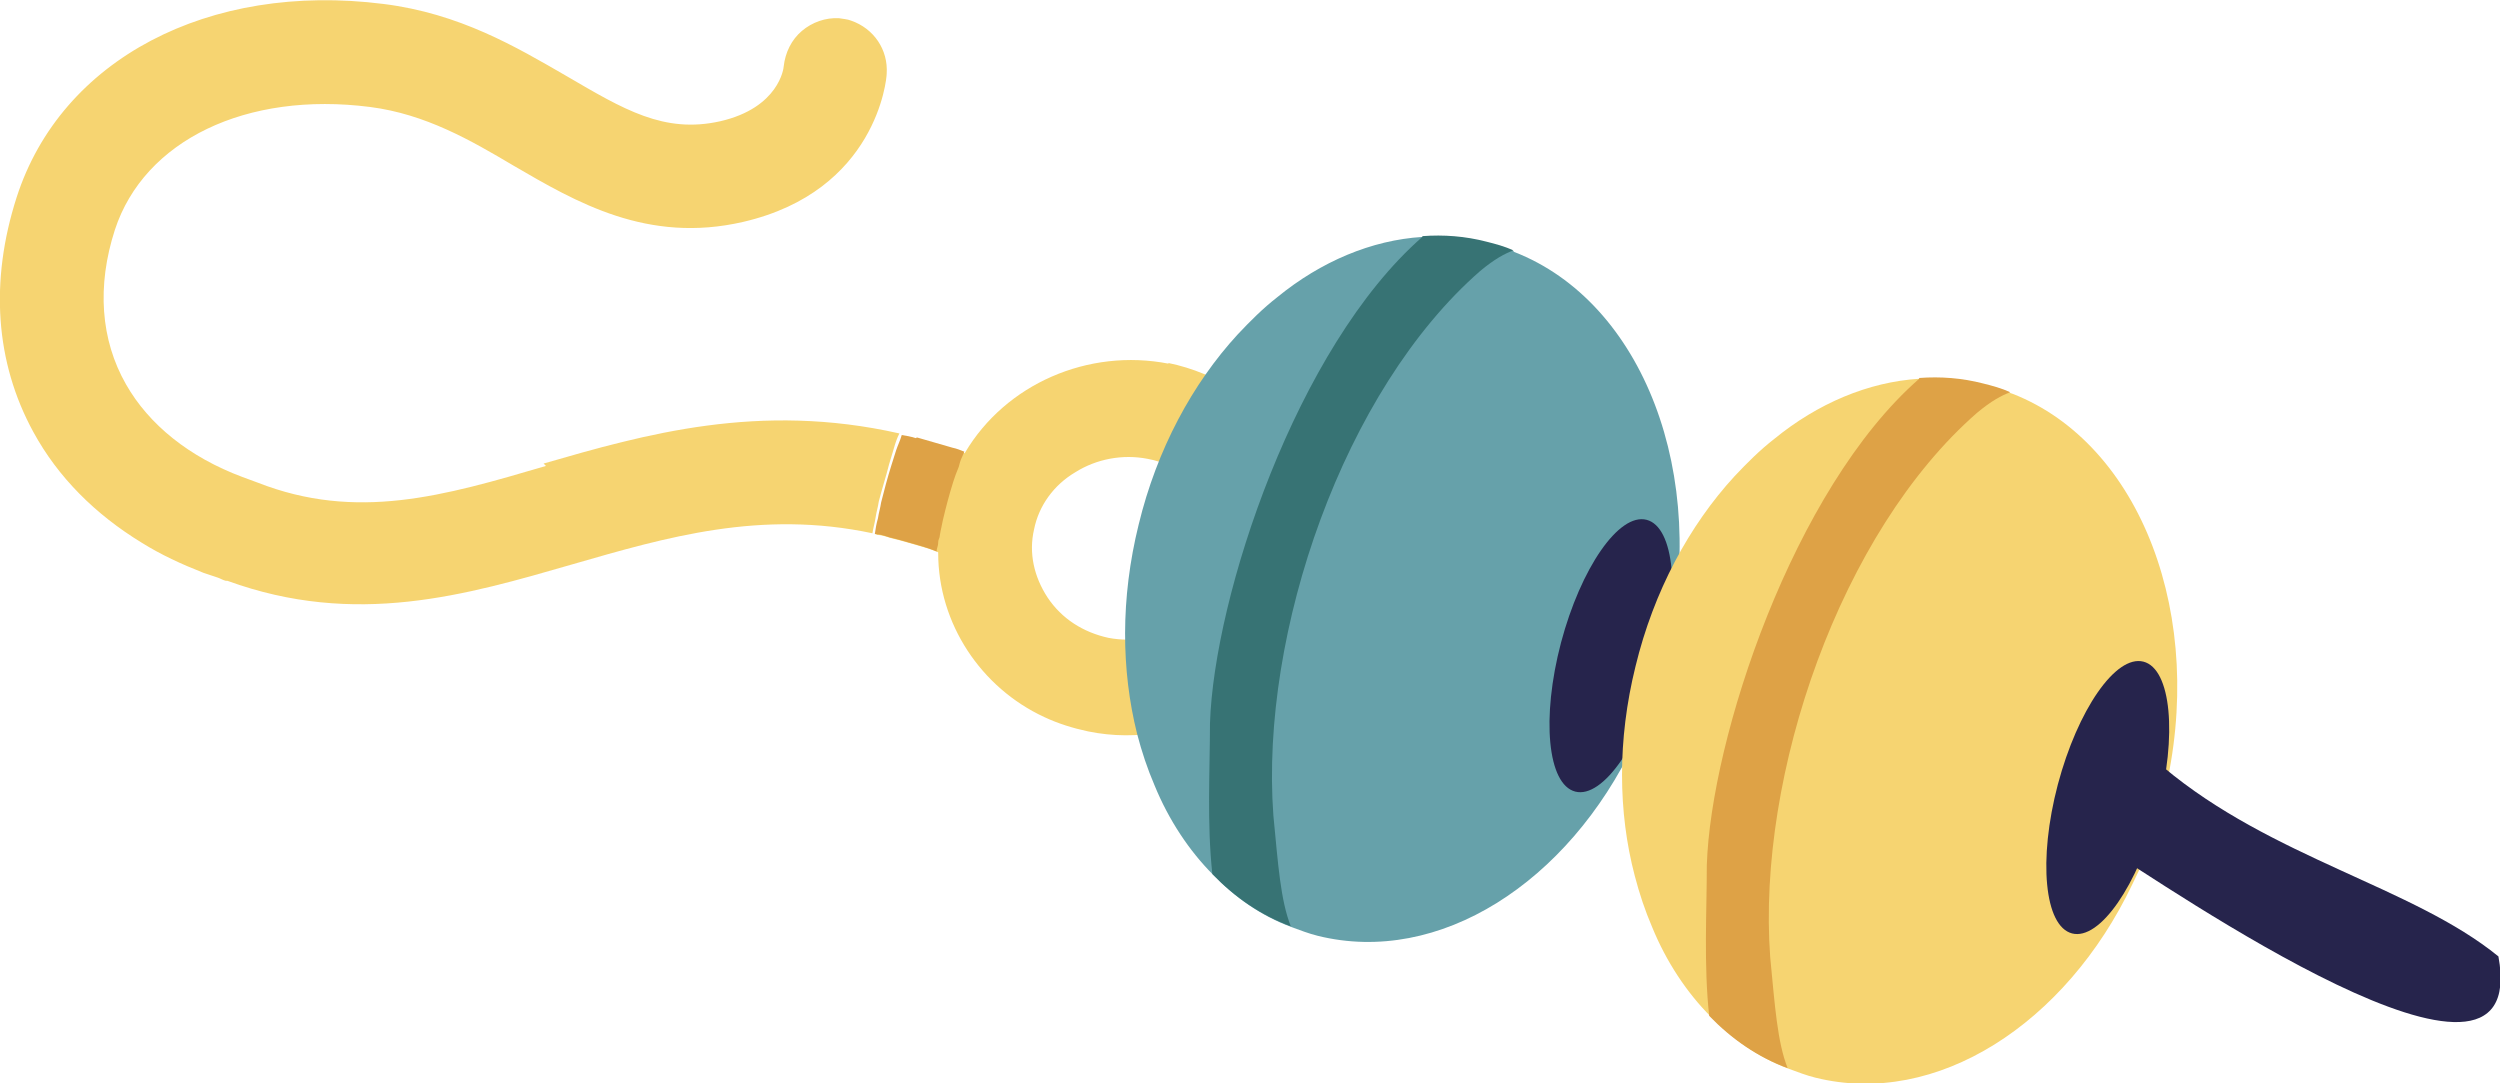 <?xml version="1.0" encoding="UTF-8"?>
<svg id="Laag_1" xmlns="http://www.w3.org/2000/svg" version="1.1" viewBox="0 0 315.5 136.7">
  <!-- Generator: Adobe Illustrator 29.8.2, SVG Export Plug-In . SVG Version: 2.1.1 Build 3)  -->
  <defs>
    <style>
      .st0 {
        fill: #dea246;
      }

      .st1 {
        fill: #26244c;
      }

      .st2 {
        fill: #66a1aa;
      }

      .st3 {
        fill: #f6d471;
      }

      .st4 {
        fill: #377374;
      }
    </style>
  </defs>
  <path class="st3" d="M147.5,45.9c-10.2-2-20.6,2.6-25.7,11.2-.1.2-.3.5-.4.7-.2.4-.4.7-.6,1.1-.2.4-.3.8-.5,1.2-.1.1-.2.4-.3.7,0,0,0,.2-.1.3-.4,1.1-.7,2.1-1,3.2,0,.4-.2.8-.2,1.2-.2.7-.2,1.4-.3,2.1,0,.3-.1.6,0,.9,0,0,0,0,0,.1,0,.3,0,.5,0,.7,0,.2,0,.3,0,.5,0,8.9,5.4,17,13.4,20.7,1.7.8,3.6,1.4,5.5,1.8,6.3,1.3,12.7,0,18.1-3.4,5.4-3.5,9.1-8.8,10.5-15.1,1.4-6.2.2-12.5-3.3-17.8-3.5-5.3-8.9-8.9-15.2-10.2ZM154.3,71.6c-.6,2.9-2.5,5.5-5.2,7.2-2.7,1.7-6,2.3-9.2,1.7-3.2-.7-5.9-2.4-7.7-5.1-1.7-2.6-2.4-5.6-1.7-8.6.6-3,2.5-5.6,5.2-7.2,2.7-1.7,6-2.3,9.1-1.7,1.1.2,2,.5,3,1,2,.9,3.6,2.3,4.8,4.1,1.8,2.6,2.4,5.6,1.7,8.6Z"/>
  <path class="st3" d="M68.9,58.8c-12.9,3.8-23.9,7-36.4,2.1l-1.9-.7h0c-6.7-2.5-11.8-6.6-14.7-11.7-3.2-5.6-3.7-12.4-1.4-19.5,3.7-11.3,16.6-17.5,32.2-15.5,7,.9,12.7,4.2,18.1,7.4,7.9,4.6,16.9,9.9,29,7.1,16.8-3.9,18.1-18,18.1-18.7.2-3-1.6-5.7-4.5-6.7-.5-.2-1-.2-1.5-.3-1.7-.1-3.4.5-4.7,1.6-1.3,1.1-2.1,2.7-2.3,4.5,0,.2-.6,5.2-8,6.9-7.1,1.6-12.2-1.5-19.4-5.7-6.4-3.7-13.5-7.9-23.1-9.1C26.3-2.3,7.7,7.5,2.1,24.9c-3.4,10.6-2.7,20.8,2.1,29.6,3.1,5.7,7.8,10.4,13.7,14,2.4,1.5,5,2.7,7.8,3.8h0s.9.3.9.3l.9.3c.3.1.6.3,1,.4,0,0,0,0,.1,0h.1c16.2,5.9,30.1,1.8,43.6-2.1,11.8-3.4,23.7-6.9,37.8-3.9.1-.7.3-1.3.4-2,.1-.7.3-1.3.4-2,.4-1.6.9-3.1,1.3-4.7.2-.7.4-1.3.6-2,.2-.7.4-1.3.7-1.9-17.7-4-32.1.1-44.9,3.8Z"/>
  <path class="st3" d="M120.9,59.1h-.2c-.4-.2-.8-.3-1.2-.5h-.3c-1.4-.5-2.7-.9-4-1.2-.7-.2-1.3-.3-2-.5-.2.6-.4,1.3-.6,2-.5,1.6-.9,3.1-1.3,4.7-.1.7-.3,1.3-.4,2,.6,0,1.2.3,1.8.4,1.4.3,2.7.8,4.2,1.2h0c.5.2,1,.4,1.6.6h.1c.7.3,1.4.5,2.1.8l3.3-8.3c-1-.4-2.1-.8-3-1.2h0Z"/>
  <path class="st3" d="M121.8,57.2s0,0-.1,0c-.5-.2-1-.4-1.5-.5-1.7-.5-3.1-.9-4.5-1.3-.6-.2-1.2-.3-1.8-.4-.2.7-.5,1.3-.7,1.9-.2.6-.4,1.3-.6,2,.7.1,1.4.3,2.2.5,1.3.3,2.6.7,3.9,1.1.5.1.9.3,1.4.4,0,0,.2,0,.3.1.3.2.7.3,1.1.4l-1.8,4.5c-.2,0-.4-.1-.5-.2h-.3c-.4-.3-.8-.4-1.2-.5-1.5-.5-2.9-.9-4.4-1.3-.6-.2-1.3-.3-1.9-.4-.1.7-.3,1.3-.4,2-.2.7-.3,1.3-.4,2,.6,0,1.2.2,1.8.4,1.3.3,2.6.7,4,1.1.7.2,1.3.4,2,.7,0,0,.2,0,.3.1.5.2,1,.4,1.5.6l1.9.8,4.8-12.1-1.9-.8c-1-.4-2-.8-3-1.1Z"/>
  <path class="st0" d="M115.6,55.3c-.6-.2-1.2-.3-1.8-.4-.2.7-.5,1.3-.7,1.9-.2.6-.4,1.3-.6,1.9-.5,1.6-.9,3.1-1.3,4.7-.1.7-.3,1.3-.4,2-.2.7-.3,1.3-.4,2,.6,0,1.2.2,1.8.4,1.3.3,2.6.7,4,1.1.7.2,1.3.4,2,.7,0-.4.2-.7.2-1.1,0,0,0,0,0-.1,0-.3.2-.5.2-.8.1-.7.3-1.4.4-2,.4-1.7.8-3.2,1.3-4.8.2-.6.4-1.2.7-1.9h0c.1-.4.2-.8.4-1.2.1-.2.2-.5.3-.7-.5-.2-1-.4-1.5-.5-1.7-.5-3.1-.9-4.5-1.3Z"/>
  <path class="st2" d="M191,31.7c-1.1-.5-2.2-.8-3.4-1.1-2.7-.7-5.4-.9-8.1-.7-6.4.4-12.8,3.1-18.3,7.6h0c-1.8,1.4-3.4,3-5,4.7-5.7,6.2-10.2,14.5-12.5,24-2.3,9.3-2.2,18.4-.2,26.4.6,2.3,1.3,4.4,2.2,6.5h0c1.8,4.4,4.4,8.3,7.4,11.3,2.8,2.9,6.1,5.2,9.9,6.6,1.1.4,2.1.8,3.3,1.1,15.3,3.8,31.6-6.7,40-24.4.4-.8.8-1.7,1.3-2.7.3-.7.6-1.4.8-2,.2-.7.5-1.4.7-2.1.3-.7.5-1.5.7-2.3,0-.2.1-.4.1-.6.2-.5.3-1,.4-1.5,5.5-22.6-3-44.4-19.2-50.7Z"/>
  <path class="st1" d="M207.8,65.6c-3.5-.9-8.3,6.1-10.8,15.5-2.5,9.5-1.7,17.9,1.8,18.8,3.5.9,8.3-6.1,10.8-15.5,2.5-9.5,1.7-17.9-1.8-18.8Z"/>
  <path class="st4" d="M179.5,29.9c-15.9,13.9-26.3,45.4-26.8,61.4,0,5.8-.4,12.6.3,19,2.8,2.9,6.1,5.2,9.9,6.6-1.3-3.3-1.6-7.8-2.2-14-1.7-23.1,8.9-53.7,26.1-68.7,1.8-1.5,3.1-2.2,4.2-2.6-1.1-.5-2.2-.8-3.4-1.1-2.7-.7-5.4-.9-8.1-.7Z"/>
  <path class="st3" d="M253.7,49.6c-1.1-.5-2.2-.8-3.4-1.1-2.7-.7-5.4-.9-8.1-.7-6.4.4-12.8,3.1-18.3,7.6h0c-1.8,1.4-3.4,3-5,4.7-5.7,6.2-10.2,14.5-12.5,24-2.3,9.3-2.2,18.4-.1,26.4.6,2.3,1.3,4.4,2.2,6.5h0c1.8,4.4,4.4,8.3,7.4,11.3,2.8,2.9,6.1,5.2,9.9,6.6,1.1.4,2.1.8,3.3,1.1,15.3,3.8,31.6-6.8,40-24.4.4-.8.8-1.7,1.3-2.7.3-.7.6-1.4.8-2,.2-.7.5-1.4.7-2.1.3-.7.5-1.5.7-2.3,0-.2,0-.4.1-.6.1-.5.3-1,.4-1.5,5.5-22.6-3-44.4-19.1-50.7Z"/>
  <path class="st1" d="M270.5,83.5c-3.5-.9-8.3,6.1-10.8,15.5-2.5,9.5-1.7,17.9,1.8,18.8,3.5.9,8.3-6.1,10.8-15.5,2.5-9.5,1.7-17.9-1.8-18.8Z"/>
  <path class="st0" d="M242.2,47.8c-15.9,13.9-26.3,45.4-26.8,61.4,0,5.8-.4,12.6.3,19,2.8,2.9,6.1,5.2,9.9,6.6-1.3-3.3-1.6-7.8-2.2-14-1.7-23.1,8.9-53.7,26.1-68.7,1.8-1.5,3.1-2.2,4.2-2.6-1.1-.5-2.2-.8-3.4-1.1-2.7-.7-5.4-.9-8.1-.7Z"/>
  <path class="st1" d="M273,96.8c-6.5-4.8-14,5.6-7.3,10.2,7.3,4.5,53.9,36.9,49.6,13.7-10.8-8.8-28.6-12.4-42.3-23.9Z"/>
</svg>